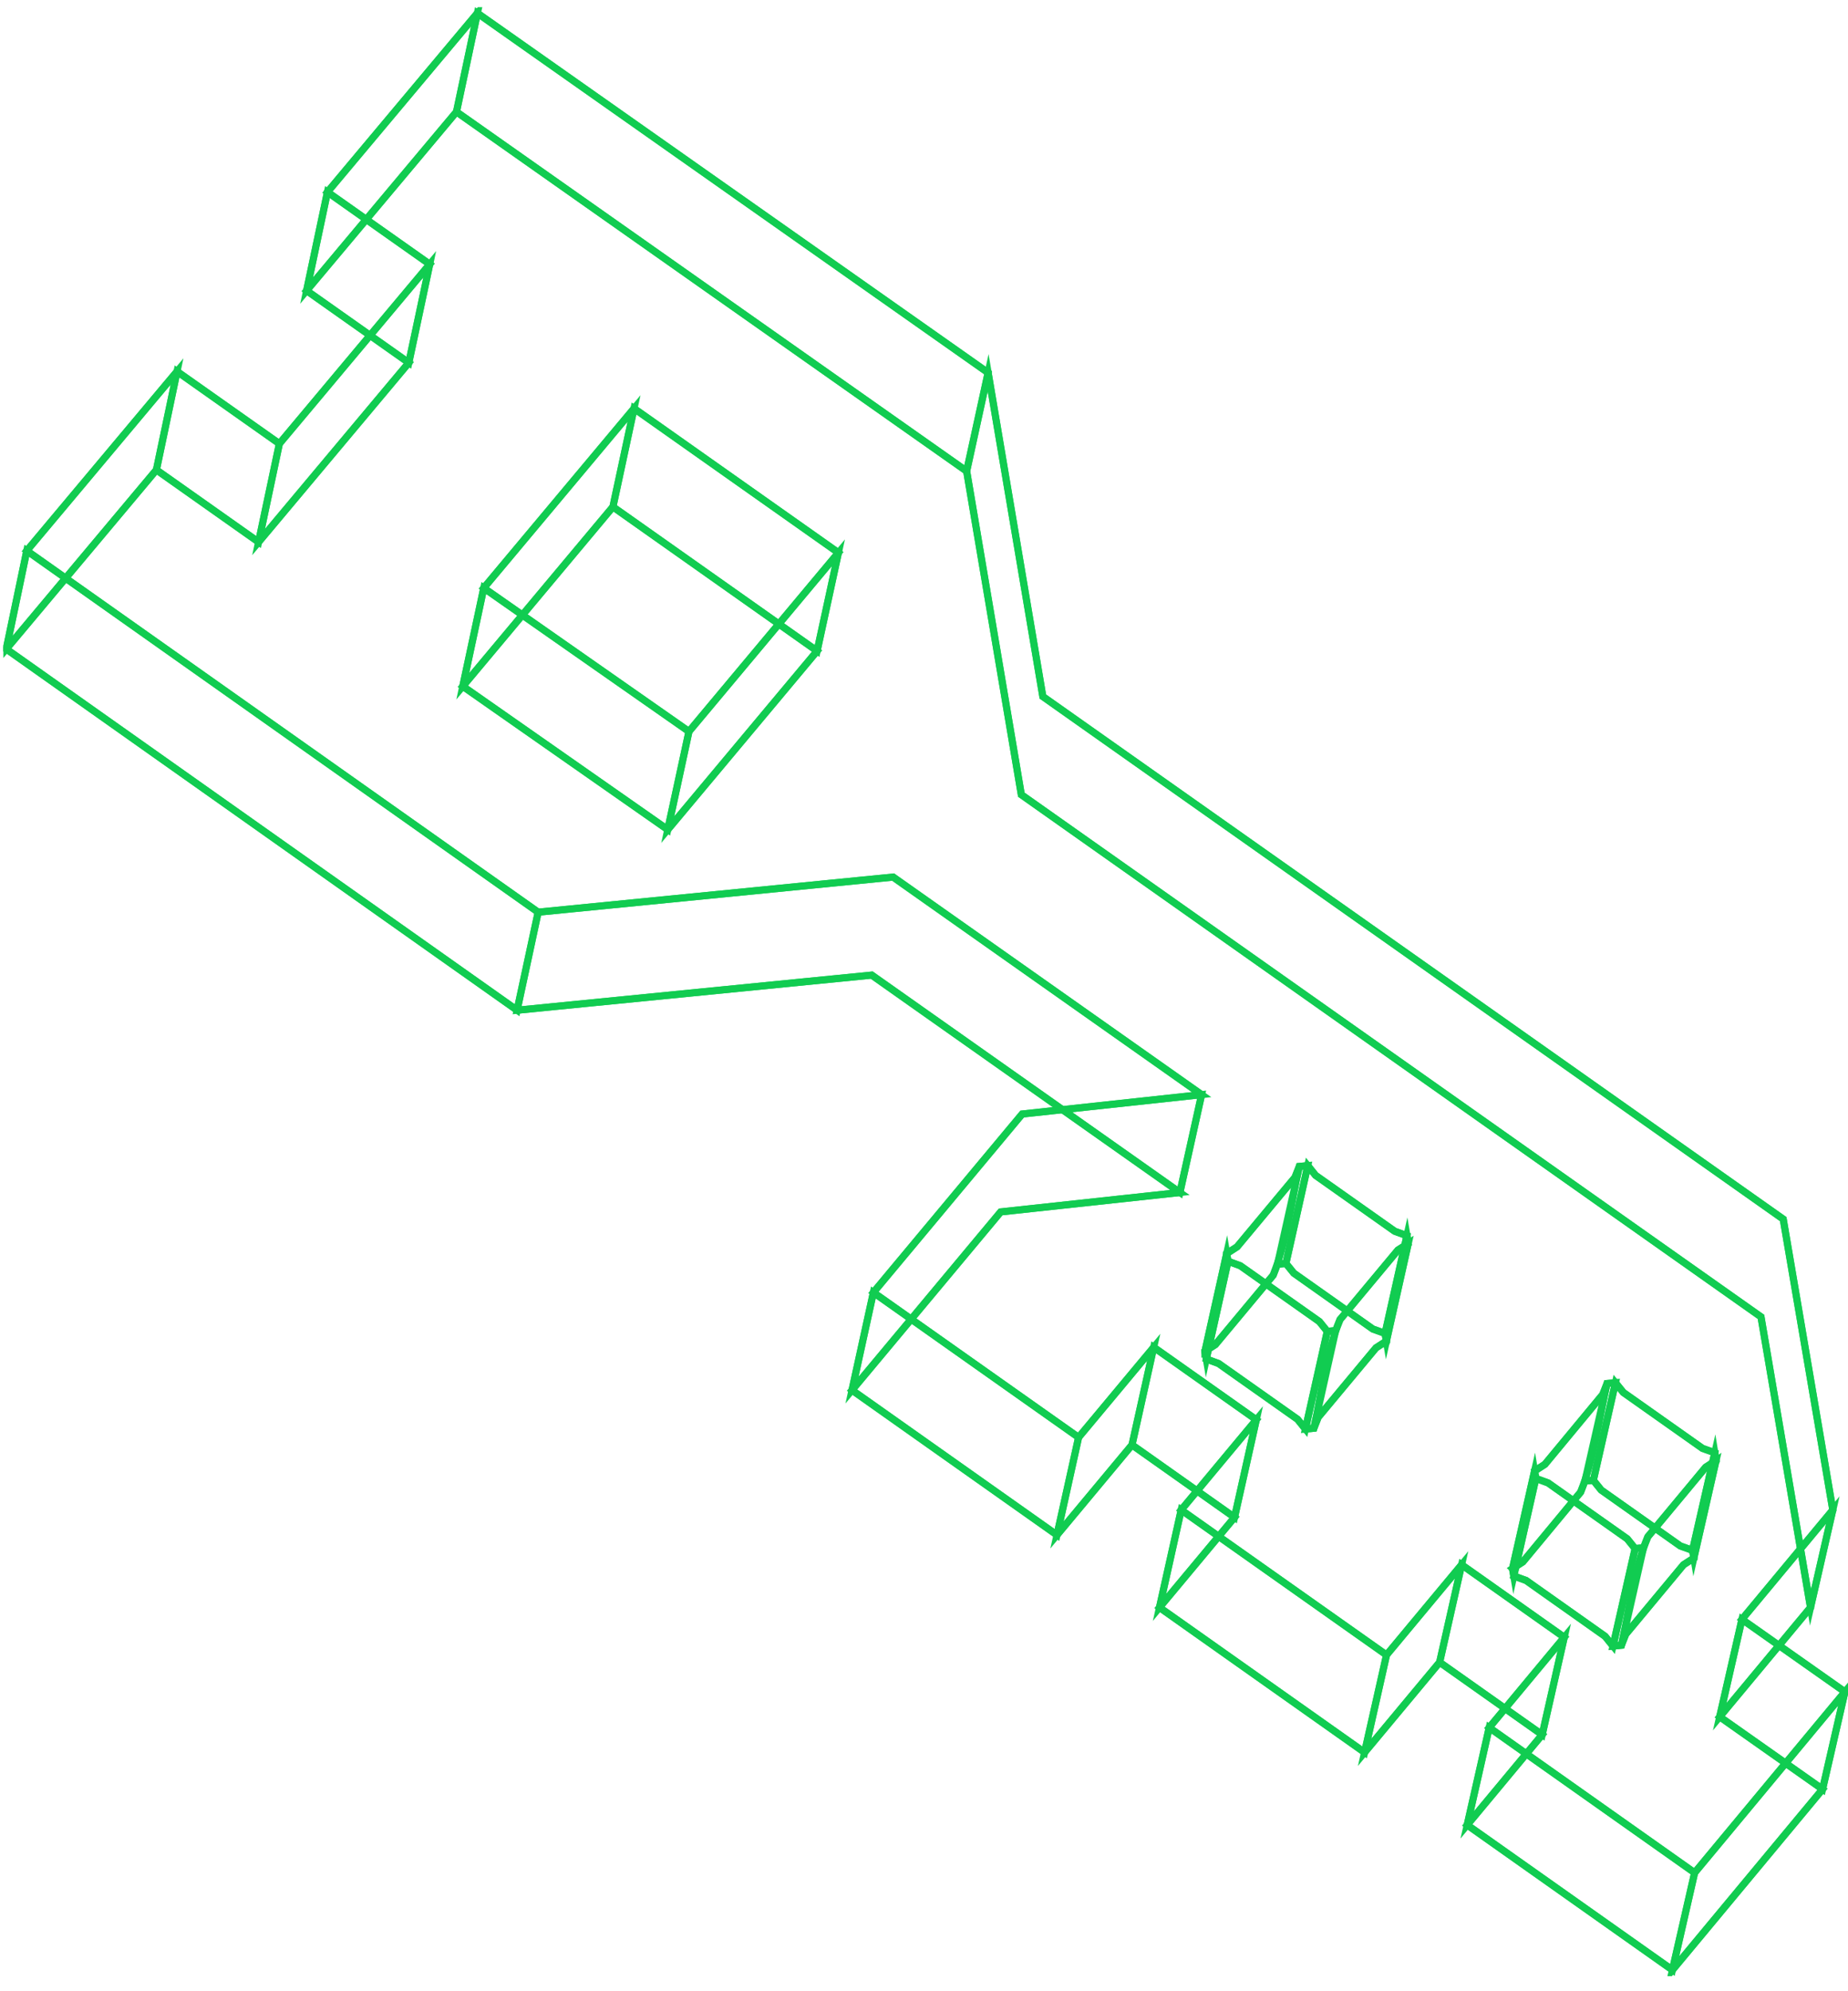<svg width="117" height="126" viewBox="0 0 117 126" fill="none" xmlns="http://www.w3.org/2000/svg">
<g id="Layer_1" clip-path="url(#clip0_1978_1962)">
<path id="Vector" d="M115.39 113.218L108.877 108.633L110.285 102.468L116.804 107.056L115.39 113.218Z" stroke="#11CC51" stroke-width="0.449" stroke-miterlimit="10"/>
<path id="Vector_2" d="M105.885 124.656L115.39 113.218L116.804 107.056L107.29 118.503L105.885 124.656Z" stroke="#11CC51" stroke-width="0.449" stroke-miterlimit="10"/>
<path id="Vector_3" d="M92.891 115.478L105.885 124.656L107.29 118.503L94.284 109.316L92.891 115.478Z" stroke="#11CC51" stroke-width="0.449" stroke-miterlimit="10"/>
<path id="Vector_4" d="M97.639 109.769L92.891 115.478L94.284 109.316L99.035 103.604L97.639 109.769Z" stroke="#11CC51" stroke-width="0.449" stroke-miterlimit="10"/>
<path id="Vector_5" d="M91.146 105.184L97.639 109.769L99.035 103.604L92.537 99.014L91.146 105.184Z" stroke="#11CC51" stroke-width="0.449" stroke-miterlimit="10"/>
<path id="Vector_6" d="M86.395 110.888L91.146 105.184L92.537 99.014L87.783 104.723L86.395 110.888Z" stroke="#11CC51" stroke-width="0.449" stroke-miterlimit="10"/>
<path id="Vector_7" d="M73.409 101.715L86.395 110.888L87.783 104.723L74.783 95.545L73.409 101.715Z" stroke="#11CC51" stroke-width="0.449" stroke-miterlimit="10"/>
<path id="Vector_8" d="M78.16 96.015L73.409 101.715L74.783 95.545L79.539 89.838L78.16 96.015Z" stroke="#11CC51" stroke-width="0.449" stroke-miterlimit="10"/>
<path id="Vector_9" d="M71.67 91.43L78.16 96.015L79.539 89.838L73.043 85.251L71.67 91.43Z" stroke="#11CC51" stroke-width="0.449" stroke-miterlimit="10"/>
<path id="Vector_10" d="M66.919 97.131L71.67 91.43L73.043 85.251L68.287 90.954L66.919 97.131Z" stroke="#11CC51" stroke-width="0.449" stroke-miterlimit="10"/>
<path id="Vector_11" d="M53.942 87.964L66.919 97.131L68.287 90.954L55.295 81.782L53.942 87.964Z" stroke="#11CC51" stroke-width="0.449" stroke-miterlimit="10"/>
<path id="Vector_12" d="M74.702 75.459L63.355 76.687L53.942 87.964L55.295 81.782L64.716 70.493L76.076 69.265L74.702 75.459Z" stroke="#11CC51" stroke-width="0.449" stroke-miterlimit="10"/>
<path id="Vector_13" d="M32.738 63.925L55.191 61.702L74.702 75.459L76.075 69.265L56.545 55.499L34.071 57.72L32.738 63.925Z" stroke="#11CC51" stroke-width="0.449" stroke-miterlimit="10"/>
<path id="Vector_14" d="M0.397 41.068L32.738 63.925L34.071 57.72L1.696 34.848L0.397 41.068Z" stroke="#11CC51" stroke-width="0.449" stroke-miterlimit="10"/>
<path id="Vector_15" d="M9.902 29.733L0.397 41.068L1.696 34.848L11.209 23.504L9.902 29.733Z" stroke="#11CC51" stroke-width="0.449" stroke-miterlimit="10"/>
<path id="Vector_16" d="M16.372 34.3L9.902 29.733L11.209 23.504L17.688 28.075L16.372 34.3Z" stroke="#11CC51" stroke-width="0.449" stroke-miterlimit="10"/>
<path id="Vector_17" d="M25.882 22.954L16.372 34.3L17.687 28.075L27.207 16.72L25.882 22.954Z" stroke="#11CC51" stroke-width="0.449" stroke-miterlimit="10"/>
<path id="Vector_18" d="M19.413 18.389L25.883 22.954L27.207 16.72L20.731 12.152L19.413 18.389Z" stroke="#11CC51" stroke-width="0.449" stroke-miterlimit="10"/>
<path id="Vector_19" d="M28.9 7.077L19.413 18.389L20.731 12.152L30.225 0.832L28.9 7.077Z" stroke="#11CC51" stroke-width="0.449" stroke-miterlimit="10"/>
<path id="Vector_20" d="M61.2 29.814L28.9 7.077L30.224 0.832L62.559 23.585L61.2 29.814Z" stroke="#11CC51" stroke-width="0.449" stroke-miterlimit="10"/>
<path id="Vector_21" d="M108.877 108.633L114.627 101.718L116.038 95.548L110.285 102.468L108.877 108.633Z" stroke="#11CC51" stroke-width="0.449" stroke-miterlimit="10"/>
<path id="Vector_22" d="M114.627 101.718L111.491 83.328L64.662 50.286L61.201 29.814L62.56 23.585L66.024 44.075L112.899 77.143L116.038 95.548L114.627 101.718Z" stroke="#11CC51" stroke-width="0.449" stroke-miterlimit="10"/>
<path id="Vector_23" d="M100.345 93.722L100.878 93.671L102.277 87.494L101.745 87.546L100.345 93.722Z" stroke="#11CC51" stroke-width="0.449" stroke-miterlimit="10"/>
<path id="Vector_24" d="M95.758 99.256L96.415 98.832L100.072 94.42C100.927 92.258 101.232 89.815 101.744 87.549L101.471 88.244L97.811 92.661L97.155 93.085L95.761 99.259L95.758 99.256Z" stroke="#11CC51" stroke-width="0.449" stroke-miterlimit="10"/>
<path id="Vector_25" d="M95.839 99.726L95.758 99.256L97.155 93.079L97.235 93.552L95.839 99.726Z" stroke="#11CC51" stroke-width="0.449" stroke-miterlimit="10"/>
<path id="Vector_26" d="M102.122 104.161L101.624 103.544L96.617 100.006L95.839 99.726L97.236 93.552L98.01 93.835L103.023 97.373L103.521 97.99L102.122 104.161Z" stroke="#11CC51" stroke-width="0.449" stroke-miterlimit="10"/>
<path id="Vector_27" d="M102.655 104.106L102.122 104.161L103.521 97.99L104.054 97.938L102.655 104.106Z" stroke="#11CC51" stroke-width="0.449" stroke-miterlimit="10"/>
<path id="Vector_28" d="M107.242 98.59L106.585 99.014L102.925 103.411L102.652 104.106C103.162 101.857 103.432 99.371 104.328 97.24L107.99 92.84L108.647 92.416L107.242 98.59Z" stroke="#11CC51" stroke-width="0.449" stroke-miterlimit="10"/>
<path id="Vector_29" d="M106.383 97.823L107.158 98.103L108.566 91.929L107.788 91.649L102.775 88.111L102.277 87.494L100.878 93.671L101.376 94.288L106.383 97.823Z" stroke="#11CC51" stroke-width="0.449" stroke-miterlimit="10"/>
<path id="Vector_30" d="M107.158 98.102L107.241 98.59L108.646 92.416L108.566 91.929L107.158 98.102Z" stroke="#11CC51" stroke-width="0.449" stroke-miterlimit="10"/>
<path id="Vector_31" d="M80.881 80L81.413 79.945L82.796 73.757L82.263 73.809L80.881 80Z" stroke="#11CC51" stroke-width="0.449" stroke-miterlimit="10"/>
<path id="Vector_32" d="M76.288 85.507L76.945 85.084L80.607 80.692C81.465 78.529 81.756 76.079 82.26 73.809L81.986 74.501L78.321 78.896L77.664 79.32L76.288 85.505V85.507Z" stroke="#11CC51" stroke-width="0.449" stroke-miterlimit="10"/>
<path id="Vector_33" d="M76.372 85.995L76.288 85.507L77.664 79.322L77.748 79.81L76.372 85.995Z" stroke="#11CC51" stroke-width="0.449" stroke-miterlimit="10"/>
<path id="Vector_34" d="M82.649 90.427L82.151 89.81L77.147 86.277L76.372 85.995L77.748 79.81L78.523 80.092L83.533 83.627L84.031 84.245L82.649 90.427Z" stroke="#11CC51" stroke-width="0.449" stroke-miterlimit="10"/>
<path id="Vector_35" d="M83.182 90.375L82.649 90.427L84.031 84.245L84.564 84.193L83.182 90.375Z" stroke="#11CC51" stroke-width="0.449" stroke-miterlimit="10"/>
<path id="Vector_36" d="M87.774 84.864L87.118 85.288L83.458 89.683L83.185 90.375C83.689 88.123 83.942 85.629 84.84 83.501L88.506 79.103L89.162 78.679L87.777 84.864H87.774Z" stroke="#11CC51" stroke-width="0.449" stroke-miterlimit="10"/>
<path id="Vector_37" d="M86.913 84.095L87.691 84.377L89.076 78.192L88.301 77.91L83.291 74.374L82.796 73.757L81.414 79.945L81.912 80.562L86.913 84.095Z" stroke="#11CC51" stroke-width="0.449" stroke-miterlimit="10"/>
<path id="Vector_38" d="M87.69 84.377L87.774 84.865L89.159 78.679L89.075 78.192L87.69 84.377Z" stroke="#11CC51" stroke-width="0.449" stroke-miterlimit="10"/>
<path id="Vector_39" d="M42.278 52.498L29.3 43.426L30.628 37.207L43.619 46.287L42.278 52.498Z" stroke="#11CC51" stroke-width="0.449" stroke-miterlimit="10"/>
<path id="Vector_40" d="M51.733 41.194L42.277 52.498L43.619 46.287L53.081 34.975L51.733 41.194Z" stroke="#11CC51" stroke-width="0.449" stroke-miterlimit="10"/>
<path id="Vector_41" d="M29.3 43.426L38.805 32.071L40.141 25.846L30.628 37.207L29.3 43.426Z" stroke="#11CC51" stroke-width="0.449" stroke-miterlimit="10"/>
<path id="Vector_42" d="M38.805 32.071L51.733 41.194L53.081 34.975L40.141 25.846L38.805 32.071Z" stroke="#11CC51" stroke-width="0.449" stroke-miterlimit="10"/>
<path id="Vector_43" d="M116.038 95.548L112.899 77.143L66.023 44.075L62.56 23.585L30.224 0.832L20.731 12.152L27.207 16.72L17.688 28.075L11.209 23.505L1.696 34.848L34.071 57.72L56.545 55.499L76.075 69.265L64.716 70.493L55.295 81.782L68.287 90.954L73.043 85.251L79.539 89.838L74.782 95.545L87.783 104.723L92.537 99.014L99.035 103.604L94.284 109.316L107.29 118.503L116.804 107.056L110.285 102.468L116.038 95.548Z" stroke="#11CC51" stroke-width="0.449" stroke-miterlimit="10"/>
<path id="Vector_44" d="M111.491 83.328L114.627 101.718L108.877 108.633L115.39 113.218L105.885 124.656L92.89 115.478L97.638 109.769L91.146 105.184L86.395 110.888L73.409 101.715L78.16 96.015L71.67 91.43L66.919 97.131L53.941 87.964L63.354 76.687L74.702 75.459L55.191 61.702L32.738 63.925L0.397 41.068L9.902 29.733L16.372 34.3L25.882 22.954L19.412 18.389L28.9 7.077L61.2 29.814L64.661 50.286L111.491 83.328Z" stroke="#11CC51" stroke-width="0.449" stroke-miterlimit="10"/>
<path id="Vector_45" d="M108.566 91.929L108.646 92.416L107.99 92.843L104.33 97.243L104.054 97.938L103.521 97.99L103.023 97.373L98.01 93.835L97.235 93.552L97.155 93.079L97.811 92.656L101.471 88.241L101.744 87.546L102.277 87.494L102.775 88.111L107.788 91.649L108.566 91.929Z" stroke="#11CC51" stroke-width="0.449" stroke-miterlimit="10"/>
<path id="Vector_46" d="M107.241 98.59L107.158 98.102L106.383 97.823L101.376 94.288L100.878 93.671L100.345 93.722L100.072 94.417L96.415 98.829L95.758 99.256L95.839 99.726L96.616 100.006L101.624 103.544L102.122 104.161L102.654 104.106L102.928 103.414L106.585 99.016L107.241 98.59Z" stroke="#11CC51" stroke-width="0.449" stroke-miterlimit="10"/>
<path id="Vector_47" d="M89.075 78.192L89.159 78.68L88.502 79.103L84.837 83.498L84.564 84.193L84.031 84.245L83.533 83.627L78.523 80.092L77.748 79.81L77.665 79.323L78.321 78.899L81.987 74.504L82.263 73.809L82.796 73.757L83.291 74.374L88.301 77.91L89.075 78.192Z" stroke="#11CC51" stroke-width="0.449" stroke-miterlimit="10"/>
<path id="Vector_48" d="M87.774 84.865L87.69 84.377L86.913 84.095L81.912 80.562L81.413 79.945L80.881 80L80.607 80.692L76.945 85.084L76.288 85.507L76.372 85.995L77.146 86.277L82.15 89.81L82.649 90.427L83.181 90.375L83.455 89.68L87.117 85.285L87.774 84.865Z" stroke="#11CC51" stroke-width="0.449" stroke-miterlimit="10"/>
<path id="Vector_49" d="M40.141 25.846L53.081 34.975L43.619 46.287L30.627 37.207L40.141 25.846Z" stroke="#11CC51" stroke-width="0.449" stroke-miterlimit="10"/>
<path id="Vector_50" d="M51.733 41.194L38.805 32.071L29.3 43.426L42.278 52.498L51.733 41.194Z" stroke="#11CC51" stroke-width="0.449" stroke-miterlimit="10"/>
</g>
<defs>
<clipPath id="clip0_1978_1962">
<rect width="116.787" height="124.597" fill="white" transform="translate(0.213 0.451)"/>
</clipPath>
</defs>
</svg>
